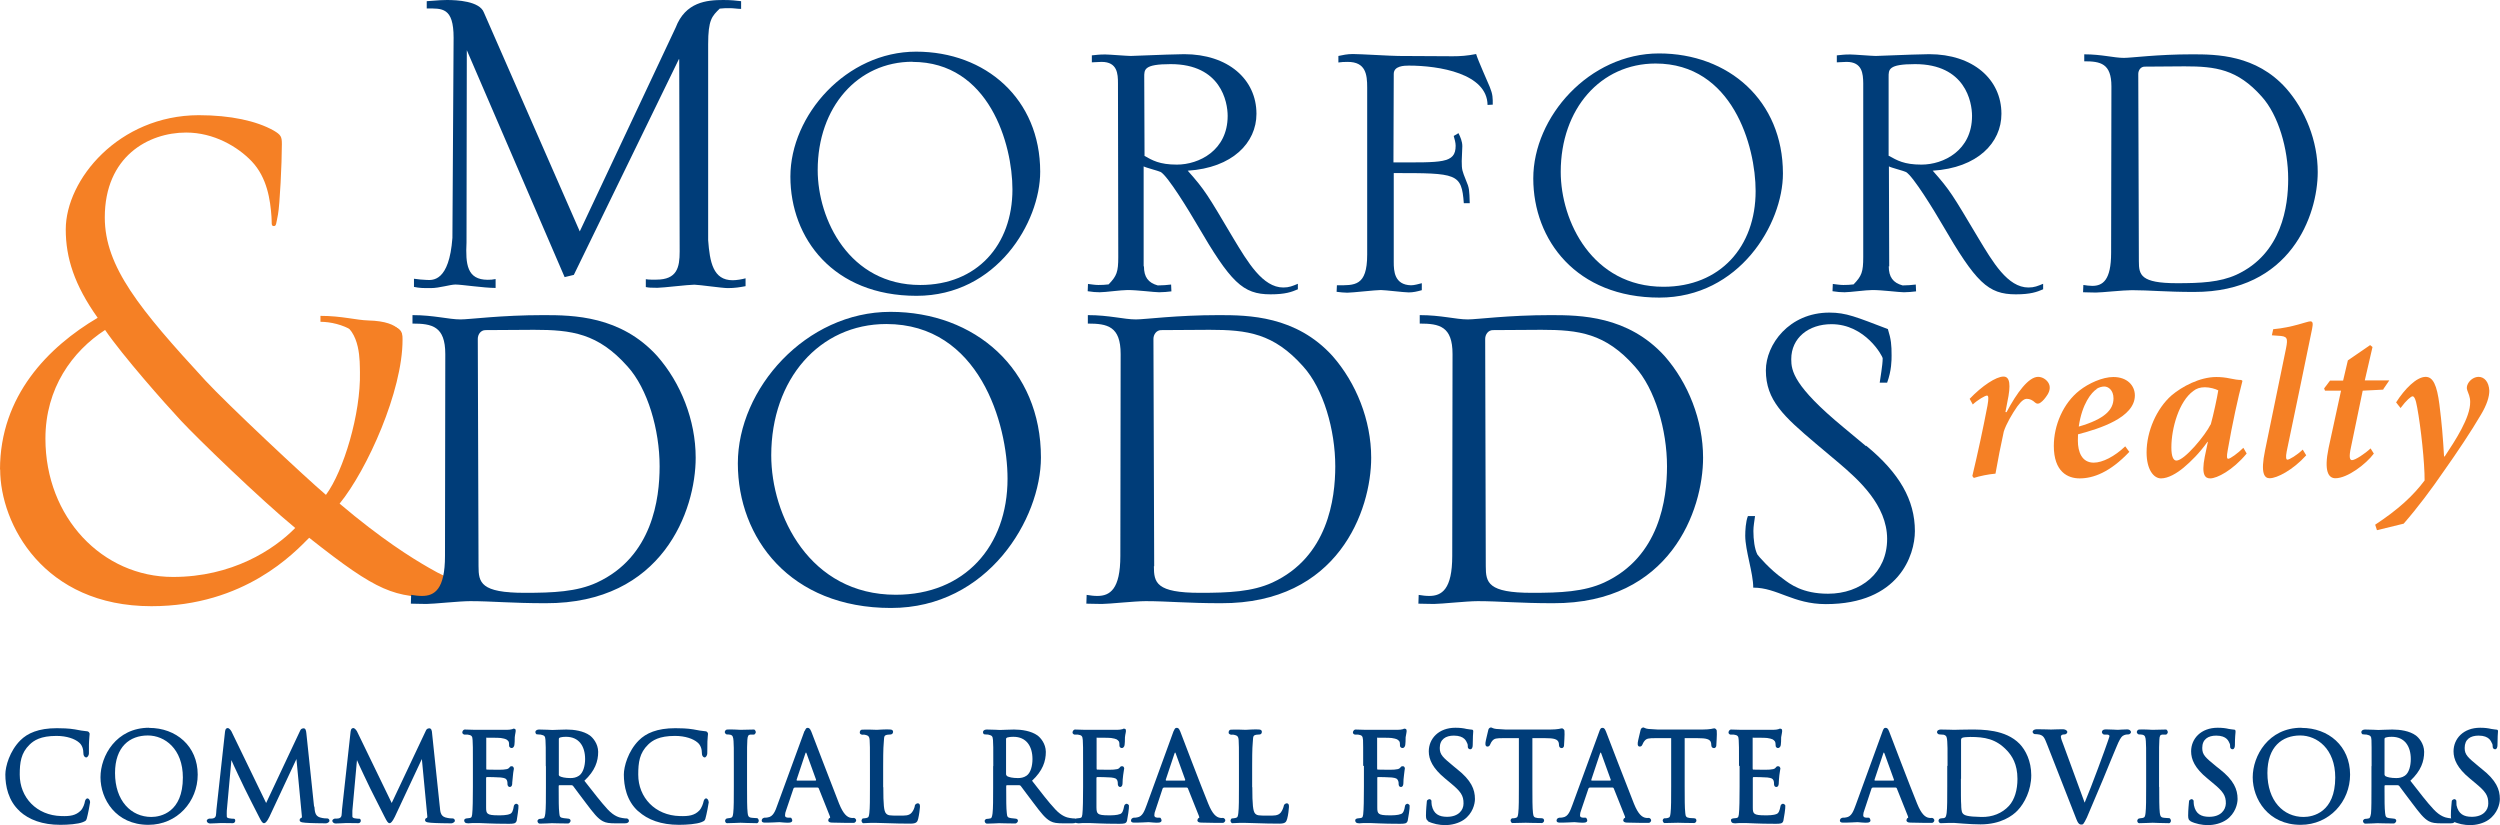 <?xml version="1.0" encoding="UTF-8"?>
<svg id="Layer_2" data-name="Layer 2" xmlns="http://www.w3.org/2000/svg" viewBox="0 0 168.43 55.58">
  <g id="Layer_1-2" data-name="Layer 1">
    <g>
      <path d="M135.18,27.78c.71-1.35,1.5-2.39,2.13-2.39,.26,0,.53,.15,.68,.38,.16,.24,.13,.53-.04,.81-.16,.25-.31,.43-.47,.54-.13,.1-.25,.1-.36,.01-.19-.18-.38-.26-.56-.26-.16,0-.34,.09-.65,.51-.35,.5-.75,1.19-.91,1.69-.19,.86-.41,1.97-.56,2.84-.47,.04-1.06,.16-1.46,.29l-.1-.13c.37-1.55,.72-3.17,1.02-4.74,.09-.49,.07-.68-.03-.68-.13,0-.63,.29-.96,.6l-.21-.38c.83-.87,1.78-1.5,2.28-1.5,.43,0,.51,.54,.26,1.71l-.13,.68h.06Z" fill="#f58025"/>
      <path d="M143.45,30.45c-1.31,1.38-2.43,1.78-3.34,1.78-.8,0-1.74-.44-1.74-2.19,0-1.37,.62-2.87,1.74-3.74,.6-.47,1.53-.9,2.27-.9,.94,0,1.45,.58,1.45,1.24,0,1.49-2.37,2.24-3.83,2.62-.01,.18-.01,.31-.01,.43,0,.76,.27,1.48,1.07,1.48,.59,0,1.41-.42,2.12-1.1l.28,.38Zm-2.19-4.24c-.35,.22-.99,.99-1.21,2.53,1.77-.51,2.34-1.15,2.34-1.9,0-.56-.35-.8-.62-.8-.16,0-.37,.06-.52,.16Z" fill="#f58025"/>
      <path d="M151.35,30.57c-.93,1.12-1.99,1.66-2.44,1.66-.33,0-.62-.2-.37-1.46l.21-1h-.03c-.53,.75-1.12,1.33-1.61,1.74-.46,.38-1.03,.72-1.52,.72s-.97-.59-.97-1.75c0-1.43,.68-2.96,1.68-3.84,.71-.6,1.9-1.24,3.02-1.24,.3,0,.61,.03,.93,.1,.29,.06,.53,.1,.75,.1l.08,.06c-.3,1.13-.68,2.87-.99,4.65-.09,.47-.06,.6,.03,.6,.13,0,.65-.37,1.02-.74l.22,.38Zm-2.41-1.96c.19-.68,.44-1.86,.51-2.31-.19-.1-.57-.21-.9-.21s-.58,.09-.78,.25c-.96,.69-1.48,2.49-1.48,3.81,0,.62,.14,.88,.34,.88,.54,0,1.96-1.72,2.3-2.43Z" fill="#f58025"/>
      <path d="M155.37,30.68c-.9,.99-1.96,1.54-2.46,1.54-.35,0-.63-.32-.31-1.87,.47-2.3,.94-4.58,1.41-6.86,.15-.74,.09-.84-.54-.87l-.41-.03,.09-.41c1.33-.12,2.28-.53,2.5-.53,.18,0,.19,.15,.12,.51-.56,2.74-1.13,5.48-1.71,8.25-.08,.41-.04,.56,.05,.56,.13,0,.65-.31,1.03-.68l.23,.38Z" fill="#f58025"/>
      <path d="M160.58,26.25l-1.4,.07-.79,3.81c-.15,.68-.08,.87,.07,.87,.22,0,.88-.44,1.25-.79l.22,.35c-.53,.71-1.78,1.66-2.59,1.66-.47,0-.78-.48-.46-2.03l.84-3.87h-1.08l-.06-.15,.4-.53h.88l.32-1.36,1.5-1.03,.16,.13-.52,2.25h1.65l-.41,.6Z" fill="#f58025"/>
      <path d="M164.7,30.76c.72-1.09,1.74-2.64,1.72-3.68,0-.35-.12-.57-.19-.77-.06-.15-.04-.31,.04-.46,.15-.28,.44-.46,.72-.46,.37,0,.69,.32,.72,.93,0,.41-.16,.94-.56,1.61-.66,1.13-1.66,2.62-2.49,3.79-.85,1.24-1.77,2.47-2.72,3.56l-1.8,.44-.12-.37c1.55-1.02,2.55-1.94,3.33-2.98,.01-1.16-.25-3.58-.5-4.92-.1-.59-.21-.75-.31-.75s-.41,.25-.81,.79l-.3-.38c.58-.91,1.38-1.72,1.99-1.72,.49,0,.76,.53,.93,1.88,.15,1.18,.24,2.23,.31,3.48h.03Z" fill="#f58025"/>
    </g>
    <g>
      <path d="M24.89,26.12l.07-1.82c0-1.87-2.04-2.62-3.37-2.62v-.4c1.43,0,2.42,.29,3.23,.31,2.36,.06,2.27,1.1,2.27,1.1-.33,0-1.24-.28-1.24,.02l-.82,3.28" fill="#f58025"/>
      <path d="M0,31.64c0-4.98,3.26-8.27,6.58-10.23-1.57-2.21-2.15-4.04-2.15-5.95,0-3.36,3.57-7.68,8.95-7.7,2.17,0,3.9,.39,5.05,1.03,.51,.3,.56,.42,.56,.93,0,1.28-.14,4.08-.26,4.72-.13,.64-.11,.79-.28,.79-.21,0-.12-.22-.16-.64-.08-1.1-.28-2.62-1.34-3.73-.94-.98-2.54-1.93-4.41-1.93-2.55,0-5.48,1.62-5.48,5.72,0,3.32,2.35,6.18,6.78,10.99,1.45,1.57,6.76,6.55,8.12,7.7,1.19-1.61,2.35-5.47,2.29-8.26-.02-.64,.09-2.83-1.4-3.4-.73-.28,1.92,.64,1.28,.64-.26,0,.35,.42,.35,.21s-.55-.35-.21-.35c1.02,0-.09-.78,2.23-.18,.59,.15,.62,.48,.62,.9,0,3.44-2.37,8.73-4.24,11.03,2.81,2.38,4.84,3.65,6.03,4.33,1.36,.81,3.49,1.65,5.02,1.65,.38,0,.51,.02,.51,.12,0,.17-.27,.22-.66,.22h-4.1c-3.15,0-4.17-.32-8.85-4.02-.98,.98-4.33,4.61-10.63,4.61-7.26,0-10.19-5.53-10.19-9.22Zm19.89,3.93c-2.38-1.96-6.59-6.04-7.7-7.23-1.11-1.19-3.92-4.37-5.11-6.11-2.21,1.44-4.02,3.92-4.02,7.32,0,5.32,3.84,9.32,8.6,9.32,3.96,0,6.78-1.82,8.23-3.3Z" fill="#f58025"/>
    </g>
    <g>
      <g>
        <path d="M61.75,19.93c-5.61,0-8.5-3.88-8.5-8.03s3.78-8.42,8.47-8.42,8.36,3.19,8.36,8.09c0,3.4-2.93,8.36-8.33,8.36Zm-.27-15.77c-3.7,0-6.39,3.06-6.39,7.3,0,3.33,2.13,7.74,6.91,7.74,3.82,0,6.21-2.69,6.21-6.44,0-3.03-1.56-8.59-6.74-8.59Z" fill="#003d79"/>
        <path d="M77.07,17.94c0,.73,.29,1.11,.93,1.29,.3,0,.66-.03,.9-.06l.02,.46c-.24,.03-.55,.06-.83,.06-.33,0-1.45-.15-2.12-.15-.45,0-1.49,.15-1.88,.15-.24,0-.51-.02-.81-.07l.02-.49c.24,.03,.49,.07,.7,.07,.24,0,.45-.01,.69-.04,.55-.57,.65-.84,.65-1.84l-.02-11.71c0-.64-.04-1.44-1.1-1.44-.21,0-.48,.03-.66,.03v-.47c.36-.03,.44-.06,.9-.06,.27,0,1.48,.1,1.72,.1l2.41-.09c.39,0,.83-.03,1.19-.03,2.94,0,4.87,1.68,4.87,4.02,0,1.94-1.61,3.64-4.63,3.83,1.18,1.33,1.32,1.6,3.07,4.55,.97,1.61,1.98,3.32,3.37,3.32,.39,0,.62-.1,.98-.25v.37c-.42,.18-.84,.34-1.84,.34-1.88,0-2.68-.8-4.96-4.71-.51-.88-1.96-3.26-2.44-3.53-.18-.09-1-.29-1.15-.38v6.74Zm.03-7.44c.54,.3,1.01,.59,2.19,.59,1.48,0,3.42-.95,3.42-3.28,0-.94-.45-3.49-3.84-3.49-1.82,0-1.78,.37-1.78,.88l.02,5.3Z" fill="#003d79"/>
        <path d="M93.9,17.66c0,.58,.03,1.53,1.16,1.56,.24,0,.52-.09,.73-.14v.47c-.32,.09-.58,.15-.88,.15s-1.61-.16-1.88-.16c-.36,0-1.93,.18-2.26,.18-.18,0-.51-.03-.72-.06l.02-.44c1.18,0,2.04,.09,2.04-2.06V5.89c0-.88-.1-1.72-1.31-1.72-.33,0-.36,.01-.63,.04v-.44c.29-.06,.59-.13,.98-.13,.49,0,2.61,.13,3.06,.13l3.66,.02c.52,0,.97-.03,1.58-.15,.12,.42,.8,1.92,.92,2.22,.21,.52,.2,.74,.2,1.19l-.35,.02c-.03-2.12-3.27-2.65-5.3-2.65-.33,0-1.02,.02-1.02,.56l-.02,5.96c3.25,0,4.19,.09,4.19-1.12,0-.21-.07-.45-.13-.66l.32-.19c.12,.24,.26,.55,.26,.88,0,.15-.04,.88-.04,1,0,.61,.04,.67,.28,1.28,.24,.55,.23,.68,.26,1.56h-.4c-.15-2.02-.45-2.03-4.72-2.03v6Z" fill="#003d79"/>
        <path d="M140.37,19.2c.21,.03,.38,.06,.59,.06,.7,0,1.27-.37,1.27-2.22l.02-11.22c0-1.55-.74-1.69-1.83-1.69v-.47c1.18,0,2,.24,2.67,.24,.51,0,2.24-.24,4.61-.24,1.63,0,4.29,.03,6.31,2.28,1.31,1.48,2.14,3.56,2.14,5.65,0,2.9-1.82,8.1-8.34,8.08-1.88,0-3-.12-4.18-.12-.6,0-2.04,.16-2.43,.16-.33,0-.65-.02-.86-.02l.02-.49Zm3.73-1.59c0,.91,.12,1.47,2.57,1.47,1.58,0,2.88-.06,4-.57,3.09-1.42,3.49-4.66,3.49-6.45,0-2.03-.66-4.31-1.78-5.55-1.64-1.85-3.11-2.04-5.2-2.04l-2.69,.02c-.27,0-.43,.25-.43,.49l.04,12.63Z" fill="#003d79"/>
        <path d="M27.89,18.78c.26,.04,.6,.07,.86,.08,.41,.02,1.51,.11,1.73-2.83l.08-13.49c0-2.06-.78-1.97-1.81-1.97V.08c.91-.07,1.07-.08,1.36-.08,.66,0,2.2,.07,2.49,.84l6.46,14.75L45.52,1.86c.66-1.73,2.1-1.86,3.21-1.86,.52,0,.87,.04,1.2,.08V.6c-.22,0-.52-.05-.74-.05-.26,0-.44,0-.7,.03-.52,.51-.78,.74-.78,2.4v13.2c.11,1.47,.33,2.7,1.65,2.7,.26,0,.62-.06,.87-.13v.53c-.37,.07-.72,.13-1.2,.13-.37,0-1.96-.23-2.25-.23-.4,0-2.13,.21-2.49,.21-.44,0-.59-.01-.78-.05v-.53c.22,.04,.49,.03,.71,.03,1.4,0,1.57-.83,1.57-1.89,0-.11-.03-12.95-.03-12.95l-.02-.02-7.08,14.54-.62,.15L31.45,3.38h0l-.02,12.95c-.07,1.47,.03,2.52,1.43,2.52,.18,0,.35-.01,.53-.05v.6c-.79,0-2.3-.23-2.7-.23-.37,0-1.08,.24-1.67,.24-.55,0-.73,0-1.13-.08v-.57Z" fill="#003d79"/>
      </g>
      <path d="M111.8,20.05c-5.6,0-8.5-3.88-8.5-8.03s3.78-8.42,8.47-8.42,8.35,3.18,8.35,8.09c0,3.39-2.93,8.36-8.33,8.36Zm-.26-15.77c-3.7,0-6.39,3.05-6.39,7.3,0,3.33,2.13,7.74,6.92,7.74,3.82,0,6.21-2.69,6.21-6.45,0-3.03-1.56-8.59-6.74-8.59Z" fill="#003d79"/>
      <path d="M127.25,17.94c0,.73,.29,1.11,.93,1.29,.3,0,.65-.03,.89-.06l.02,.46c-.24,.03-.55,.06-.82,.06-.34,0-1.45-.15-2.12-.15-.45,0-1.49,.15-1.88,.15-.24,0-.51-.02-.81-.07l.02-.49c.24,.03,.5,.07,.71,.07,.24,0,.45-.01,.69-.04,.55-.57,.65-.84,.65-1.84V5.61c-.01-.64-.06-1.44-1.12-1.44-.21,0-.48,.03-.66,.03v-.47c.36-.03,.44-.06,.9-.06,.27,0,1.48,.1,1.72,.1l2.41-.09c.39,0,.83-.03,1.19-.03,2.94,0,4.87,1.68,4.87,4.02,0,1.94-1.6,3.64-4.63,3.83,1.18,1.33,1.32,1.6,3.08,4.55,.97,1.61,1.97,3.32,3.37,3.32,.4,0,.62-.1,.99-.25v.37c-.42,.18-.84,.34-1.84,.34-1.88,0-2.69-.8-4.96-4.71-.51-.88-1.96-3.26-2.44-3.53-.18-.09-1-.29-1.15-.38l.02,6.74Zm.01-7.44c.55,.3,1.01,.59,2.19,.59,1.49,0,3.41-.95,3.41-3.28,0-.94-.45-3.49-3.84-3.49-1.82,0-1.78,.37-1.78,.88v5.3Z" fill="#003d79"/>
      <path d="M60.03,40.96c-6.8,0-10.32-4.71-10.32-9.74s4.58-10.21,10.28-10.21,10.14,3.86,10.14,9.81c0,4.12-3.56,10.14-10.1,10.14Zm-.32-19.13c-4.49,0-7.75,3.71-7.75,8.85,0,4.04,2.58,9.39,8.39,9.39,4.63,0,7.53-3.26,7.53-7.82,0-3.67-1.89-10.42-8.17-10.42Z" fill="#003d79"/>
      <path d="M73.22,40.08c.26,.04,.46,.07,.71,.07,.85,0,1.55-.45,1.55-2.69l.02-13.61c0-1.87-.89-2.05-2.21-2.05v-.57c1.44,0,2.43,.29,3.24,.29,.62,0,2.73-.29,5.59-.29,1.98,0,5.2,.04,7.66,2.76,1.58,1.8,2.6,4.31,2.6,6.85,0,3.53-2.21,9.83-10.12,9.8-2.28,0-3.63-.14-5.07-.14-.74,0-2.47,.19-2.95,.19-.4,0-.79-.02-1.05-.02l.02-.6Zm4.52-1.93c0,1.1,.14,1.79,3.12,1.79,1.91,0,3.5-.07,4.86-.69,3.75-1.73,4.24-5.66,4.24-7.83,0-2.46-.8-5.23-2.16-6.73-1.99-2.24-3.77-2.47-6.31-2.47l-3.26,.02c-.32,0-.52,.3-.52,.59l.05,15.32Z" fill="#003d79"/>
      <path d="M95.58,40.08c.26,.04,.46,.07,.71,.07,.85,0,1.55-.45,1.55-2.69l.02-13.61c0-1.87-.89-2.05-2.21-2.05v-.57c1.44,0,2.43,.29,3.24,.29,.62,0,2.72-.29,5.59-.29,1.98,0,5.2,.04,7.67,2.76,1.58,1.8,2.59,4.31,2.59,6.85,0,3.53-2.21,9.83-10.11,9.8-2.28,0-3.63-.14-5.07-.14-.74,0-2.47,.19-2.95,.19-.4,0-.79-.02-1.05-.02l.02-.6Zm4.52-1.93c0,1.1,.14,1.79,3.12,1.79,1.91,0,3.49-.07,4.85-.69,3.75-1.73,4.24-5.66,4.24-7.83,0-2.46-.81-5.23-2.17-6.73-1.98-2.24-3.77-2.47-6.3-2.47l-3.26,.02c-.32,0-.52,.3-.52,.59l.04,15.32Z" fill="#003d79"/>
      <path d="M125.73,30.03c2.24,1.84,3.28,3.66,3.28,5.75,0,1.62-1.07,4.92-6,4.92-2.21,0-3.27-1.11-4.89-1.11,0-.99-.54-2.5-.54-3.5,0-.33,.03-.95,.18-1.32h.48c-.04,.33-.11,.67-.11,1,0,.59,.08,1.22,.27,1.59,.04,.07,.87,1.04,1.71,1.62,.48,.37,1.33,1.02,3.05,1.02,2.21,0,3.98-1.41,3.98-3.69s-1.94-4-3.23-5.1l-1.57-1.32c-2.17-1.84-3.37-2.92-3.37-4.94,0-1.73,1.56-3.89,4.28-3.89,1.14,0,1.81,.3,3.94,1.11,.22,.7,.25,1.07,.25,1.77,0,.33,0,1.02-.3,1.84h-.5c.03-.26,.2-1.17,.2-1.64,0-.14-1.17-2.3-3.45-2.3-1.54,0-2.71,.92-2.71,2.36,0,.77,.15,1.81,3.53,4.6l1.5,1.25Z" fill="#003d79"/>
      <path d="M27.72,40.08c.26,.04,.46,.07,.71,.07,.85,0,1.55-.45,1.55-2.69l.02-13.61c0-1.87-.89-2.05-2.21-2.05v-.57c1.44,0,2.43,.29,3.24,.29,.62,0,2.72-.29,5.59-.29,1.98,0,5.2,.04,7.66,2.76,1.58,1.8,2.59,4.31,2.59,6.85,0,3.53-2.21,9.83-10.12,9.8-2.28,0-3.63-.14-5.07-.14-.73,0-2.47,.19-2.95,.19-.4,0-.79-.02-1.05-.02l.02-.6Zm4.52-1.93c0,1.1,.14,1.79,3.12,1.79,1.91,0,3.5-.07,4.85-.69,3.75-1.73,4.23-5.66,4.23-7.83,0-2.46-.8-5.23-2.16-6.73-1.99-2.24-3.77-2.47-6.31-2.47l-3.26,.02c-.33,0-.52,.3-.52,.59l.05,15.32Z" fill="#003d79"/>
    </g>
    <g>
      <path d="M1.33,54.65c-.78-.7-.97-1.71-.97-2.47,0-.54,.29-1.58,1.01-2.3,.48-.48,1.22-.82,2.46-.82,.32,0,.81,.01,1.21,.08,.31,.06,.58,.11,.84,.13,.09,0,.16,.12,.16,.17,0,.07-.03,.22-.04,.51-.02,.27,0,.7-.01,.82,0,.12-.1,.27-.19,.26-.13-.02-.18-.15-.18-.26,0-.31-.09-.58-.3-.75-.28-.24-.81-.44-1.52-.44-1.07,0-1.52,.31-1.8,.58-.59,.57-.67,1.21-.67,2.03,0,1.54,1.14,2.75,2.8,2.79,.6,.02,.98-.04,1.31-.37,.17-.18,.26-.47,.28-.61,.02-.09,.07-.21,.18-.21,.04,0,.16,.06,.17,.26,0,.06-.15,.85-.23,1.12-.05,.15-.11,.15-.26,.22-.32,.13-.99,.18-1.51,.18-1.21,0-2.11-.34-2.74-.91Z" fill="#003d79"/>
      <path d="M10.05,49.04c1.81,0,3.27,1.22,3.27,3.15,0,1.81-1.38,3.38-3.32,3.38-2.21,0-3.23-1.75-3.23-3.2s1.06-3.34,3.28-3.34Zm.14,6c.64,0,2.13-.31,2.13-2.66,0-1.93-1.22-2.83-2.36-2.83-1.22,0-2.21,.76-2.21,2.53,0,1.87,1.08,2.96,2.45,2.96Z" fill="#003d79"/>
      <path d="M21.18,54.33c.03,.29,.02,.63,.37,.74,.23,.07,.43,.07,.51,.07,.04,0,.16,.05,.13,.19-.01,.05-.13,.14-.23,.14-.18,0-1.09-.01-1.39-.04-.19-.02-.25-.03-.29-.05-.12-.05-.12-.2-.03-.25,.04-.02,.1-.03,.09-.12l-.37-3.89v.02l-1.82,3.89c-.17,.35-.28,.43-.36,.43-.12,0-.19-.14-.34-.43-.21-.39-.93-1.84-.97-1.92-.07-.14-.81-1.69-.89-1.9h0l-.31,3.41c-.01,.13,0,.25,0,.38,0,.06,.02,.1,.15,.13,.14,.03,.27,.03,.32,.03,.03,0,.1,.01,.1,.14,0,.06-.06,.16-.16,.16-.3,0-.75-.01-.81-.01-.07,0-.51,.03-.73,.03-.08,0-.21-.05-.22-.18,0-.1,.14-.15,.18-.15,.07,0,.11,.01,.23-.01,.26-.05,.21-.28,.24-.58l.58-5.26c.02-.09,.02-.24,.19-.25,.05,0,.16,.08,.24,.22l2.34,4.83,2.29-4.87c.03-.07,.08-.15,.21-.16,.17-.02,.19,.17,.21,.33l.52,4.95Z" fill="#003d79"/>
      <path d="M31.86,51.6c0-1.25,0-1.48-.02-1.74-.01-.27-.07-.33-.34-.37-.04,0-.06,0-.14,0-.03,0-.07,.02-.15-.03-.14-.09-.02-.31,.1-.31,.36,.02,.95,.02,.99,.02,.05,0,1.66,0,1.84,0,.15,0,.28-.02,.35-.04,.04,0,.07-.04,.11-.04,.02,0,.12,0,.14,.08,.02,.12-.04,.27-.06,.5,0,.08,0,.52-.05,.61-.07,.13-.14,.12-.21,.11-.05-.02-.12-.07-.12-.14,0-.06,0-.25-.04-.3-.11-.13-.15-.17-.52-.23-.14-.02-.89-.02-.98-.02-.03,0,0-.04,0,.02v2.05c0,.06,0,.08,.05,.08,.1,0,.92,.02,1.1,0,.19-.02,.31-.03,.38-.11,.06-.06,.09-.11,.12-.11,.02,0,.17-.06,.21,.14,.01,.04-.04,.19-.06,.45-.02,.16-.05,.45-.05,.51,.01,.25-.1,.29-.16,.29-.14,0-.16-.15-.16-.19,0-.08,0-.16-.04-.26-.06-.11-.1-.15-.41-.19-.22-.02-.79-.03-.93-.03-.04,0-.06,.02-.06,.06v1.98c0,.43,.04,.54,.83,.54,.21,0,.56,0,.77-.09,.15-.05,.22-.22,.27-.55,.02-.09,.12-.14,.16-.14,.05,0,.15,.06,.15,.12,.02,.14-.09,.85-.12,1.02-.06,.21-.23,.21-.54,.21-1.22,0-1.76-.05-1.99-.05-.02,0-.27,0-.44,0-.16,0-.17,.02-.29,.02-.09,0-.2-.02-.23-.07-.03-.03-.09-.15,0-.22,.05-.05,.19-.05,.26-.06,.13-.02,.2,0,.23-.25,.04-.34,.05-1.08,.05-1.85v-1.42Z" fill="#003d79"/>
      <path d="M36.77,51.6c0-1.26,0-1.48-.02-1.74-.02-.27-.06-.31-.33-.37-.06-.01-.19,0-.27-.02-.03-.01-.09-.09-.08-.17,.03-.13,.17-.15,.26-.15,.36,0,.84,.03,.88,.03,.09,0,.7-.03,.95-.03,.51,0,1.15,.09,1.58,.4,.2,.15,.55,.54,.56,1.1,0,.64-.21,1.28-.93,1.95,.66,.84,1.11,1.43,1.57,1.93,.43,.46,.78,.55,.98,.58,.15,.03,.26,.03,.31,.03,.04,0,.16,.06,.14,.19-.01,.05-.07,.15-.3,.14h-.57c-.45,0-.67-.03-.88-.14-.35-.18-.65-.57-1.11-1.18-.34-.44-.74-.99-.9-1.2-.03-.03-.06-.05-.1-.05h-.82s-.05,0-.05,.05v.19c0,.77,0,1.3,.04,1.64,.02,.24,.05,.31,.3,.34,.11,.02,.28,.02,.35,.04,.11,.03,.11,.12,.11,.15,0,.04-.07,.17-.18,.17-.44,0-1.04-.02-1.08-.02,0,0-.58,.03-.82,.03-.09,0-.16-.11-.15-.19,.01-.06,.09-.13,.14-.13,.07,0,.2-.02,.27-.04,.05-.02,.09-.1,.12-.33,.04-.34,.04-.97,.04-1.75v-1.42Zm.87,.59s.02,.07,.06,.1c.12,.07,.38,.13,.73,.13,.19,0,.39-.03,.58-.16,.28-.19,.41-.67,.41-1.12,0-.87-.42-1.5-1.28-1.5-.24,0-.34,.03-.42,.05-.04,.02-.07,.05-.07,.1v2.4Z" fill="#003d79"/>
      <path d="M50.33,53.02c0,.77,0,1.41,.04,1.75,.02,.24,.09,.28,.19,.31,.11,.03,.37,.03,.44,.04,.1,.01,.12,.16,.12,.18,0,.04-.04,.16-.13,.16-.44,0-1.06-.03-1.1-.03s-.67,.03-.91,.03c-.09,0-.13-.11-.13-.16,0-.02,.02-.08,.05-.12,.03-.05,.22-.06,.29-.07,.16-.03,.18-.1,.21-.34,.04-.34,.04-.97,.04-1.75v-1.42c0-1.26,0-1.41-.02-1.67-.02-.27-.05-.39-.22-.43-.09-.02-.19-.02-.24-.02-.07,0-.13-.12-.13-.15,0-.05,.03-.17,.17-.18,.26-.02,.85,.02,.89,.02s.66-.02,.9-.02c.09,0,.13,.14,.13,.18,0,.03-.05,.16-.13,.16-.06,0-.14,0-.24,0-.13,.02-.18,.08-.2,.36-.02,.26-.02,.48-.02,1.74v1.42Z" fill="#003d79"/>
      <path d="M54.21,49.26c.1-.26,.18-.22,.22-.22s.13,0,.23,.25c.12,.31,1.39,3.63,1.87,4.85,.29,.72,.55,.92,.8,.96,.13,.03,.18-.02,.25,.02,.09,.05,.1,.12,.1,.16,0,.05-.07,.16-.16,.16-.12,0-.93,0-1.48-.02-.2,0-.24-.1-.24-.15,0-.03,.03-.12,.06-.14,.04-.03,.1,0,.05-.14l-.75-1.88s-.03-.05-.07-.05h-1.55s-.07,.02-.08,.06l-.48,1.42c-.08,.24-.08,.22-.09,.38-.01,.16,.14,.17,.28,.17h.08c.06,0,.06,.02,.08,.05,.05,.08,.11,.24-.12,.28-.19,.03-.61-.03-.7-.03s-.64,.04-1.02,.03c-.26-.01-.17-.25-.09-.29,.03-.01,.06-.04,.1-.04,.06,0,.17,0,.23-.02,.37-.05,.51-.45,.65-.85l1.83-5Zm.74,3.33s.04-.02,.03-.06l-.64-1.77q-.04-.12-.08,0l-.59,1.77s0,.06,.02,.06h1.26Z" fill="#003d79"/>
      <path d="M59.51,53.03c0,1.18,.04,1.63,.19,1.78,.13,.13,.22,.14,.85,.14,.43,0,.69,.02,.88-.21,.11-.13,.19-.33,.21-.48,0-.06,.17-.2,.28-.11,.06,.05,.06,.12,.06,.21s-.06,.57-.12,.8c-.05,.18-.08,.33-.51,.33-1.16,0-1.82-.05-2.28-.05-.03,0-.28,0-.44,0-.16,0-.34,.02-.46,.02-.09,0-.13-.13-.13-.18,0-.02,.05-.14,.09-.14,.07,0,.17-.02,.24-.03,.16-.03,.17-.11,.2-.34,.04-.34,.04-.97,.04-1.75v-1.42c0-1.26,0-1.48-.02-1.74-.02-.27-.11-.31-.33-.36-.07-.01-.1,0-.17,0-.03,0-.1-.02-.15-.08-.03-.04-.03-.24,.13-.26,.36-.02,.96,.01,1,.01s.69-.05,.93-.02c.23,.02,.17,.23,.13,.27-.02,.02-.04,.04-.07,.05-.08,.03-.18,.01-.27,.03-.23,.04-.22,.12-.24,.4-.02,.26-.05,.45-.05,1.71v1.43Z" fill="#003d79"/>
      <path d="M96.22,55.31c-.11-.05-.15-.15-.15-.36,0-.4,.05-.84,.06-.97,0-.09,.14-.14,.18-.14,.05,0,.13,.06,.13,.12,0,.08,0,.17,.02,.29,.12,.59,.49,.78,1.03,.78,.77,0,1.11-.45,1.11-.89,.01-.55-.19-.82-.88-1.39l-.36-.3c-.85-.7-1.1-1.29-1.1-1.83,0-.86,.67-1.59,1.79-1.59,.31,0,.55,.03,.75,.08,.15,.03,.32,.04,.38,.05,.11,.02,.07,.15,.07,.19s-.03,.31-.03,.85c0,.13-.04,.28-.17,.28-.1,0-.15-.08-.16-.14,0-.1,0-.2-.05-.28-.05-.09-.15-.5-.89-.5-.55,0-.95,.25-.95,.83,0,.46,.2,.63,.95,1.25l.22,.18c.95,.75,1.2,1.36,1.2,2.01,0,.33-.15,.98-.75,1.4-.35,.24-.83,.36-1.26,.36-.38,0-.83-.09-1.16-.26Z" fill="#003d79"/>
      <path d="M103.24,53.02c0,.77,0,1.41,.04,1.75,.03,.24,.06,.31,.3,.34,.11,.02,.27,0,.36,.03,.04,.01,.09,.06,.09,.16,0,.04-.07,.15-.15,.15-.44,0-1.05-.02-1.09-.02s-.65,.02-.89,.02c-.09,0-.13-.13-.13-.18,0-.02,.03-.14,.13-.14,.07,0,.12,0,.19-.02,.16-.03,.17-.11,.2-.34,.04-.34,.04-.97,.04-1.75v-3.29h-1.03c-.5,0-.62,.02-.76,.18-.11,.12-.13,.26-.2,.34-.05,.05-.17,.08-.23,0-.05-.06-.03-.17-.03-.22,0-.08,.18-.79,.19-.85,.02-.1,.08-.15,.17-.17,.06-.01,.14,.08,.36,.1,.23,.02,.54,.04,.64,.04h3.01c.26,0,.44-.02,.57-.04,.12-.03,.2-.04,.22-.04,.04,0,.14,.07,.16,.15,.03,.24-.03,.94-.03,1.03,0,.07-.09,.17-.16,.15-.04,0-.15-.02-.17-.14l-.02-.2c-.06-.27-.33-.33-.94-.33h-.84v3.28Z" fill="#003d79"/>
      <path d="M131.21,51.6c0-1.26,0-1.38-.02-1.64-.02-.27-.03-.4-.24-.46-.06-.01-.2-.02-.27-.02-.14,0-.18-.12-.18-.15,0-.14,.16-.18,.24-.18,.37,0,.87,.02,.91,.02,.1,0,.6-.02,1.09-.02,.79,0,2.37-.02,3.33,.97,.4,.42,.78,1.15,.78,2.11,0,1.01-.46,1.89-.92,2.37-.34,.36-1.13,.94-2.5,.94-.7,0-1.71-.1-1.79-.1-.04,0-.64,0-.88,.02-.12,0-.16-.12-.16-.17,0-.02,.03-.12,.1-.14,.09-.03,.16-.02,.24-.03,.16-.03,.17-.12,.21-.35,.04-.34,.04-.97,.04-1.75v-1.42Zm.9,.87c0,.85,0,1.59,.02,1.75,0,.2,.02,.47,.09,.56,.1,.15,.3,.24,1.26,.26,.75,.02,1.41-.25,1.87-.75,.38-.42,.57-1.07,.57-1.81,0-1.02-.38-1.56-.69-1.9-.75-.81-1.53-.93-2.49-.93-.16,0-.46,.02-.52,.05-.07,.03-.1,.07-.1,.16,0,.28,0,.99,0,1.61v1Z" fill="#003d79"/>
      <path d="M140.45,54.07c.46-1.08,1.39-3.62,1.58-4.19,.07-.22,.09-.26,.09-.29,0-.03-.03-.09-.14-.1-.12,0-.11,0-.2,0-.12,0-.17-.12-.17-.16,0-.05,.01-.19,.28-.19,.32,0,.7,.03,.79,.03,.05,0,.4-.03,.63-.03,.2,0,.26,.14,.26,.18s-.05,.16-.2,.16c-.06,0-.21,0-.36,.1-.1,.07-.23,.26-.45,.81-.09,.22-.48,1.14-.88,2.13-.5,1.18-.91,2.15-1.08,2.55-.23,.48-.27,.48-.35,.48-.09,0-.21,.03-.36-.36l-1.97-5.03c-.18-.45-.23-.59-.51-.67-.12-.03-.26-.03-.3-.03-.12,0-.17-.12-.17-.15,0-.05,.04-.18,.32-.18,.39,0,.84,.02,.93,.02,.08,0,.45-.02,.76-.02,.27,0,.33,.14,.33,.18s-.03,.16-.2,.17c-.07,0-.14,.01-.16,.03-.08,.05-.08,.09-.07,.16,.01,.1,.07,.26,.19,.57l1.4,3.82Z" fill="#003d79"/>
      <path d="M29.63,54.33c.03,.29,.02,.63,.37,.74,.24,.07,.43,.07,.51,.07,.04,0,.16,.05,.13,.19-.01,.05-.14,.14-.23,.14-.18,0-1.1-.01-1.39-.04-.18-.02-.25-.03-.29-.05-.12-.05-.12-.2-.03-.25,.04-.02,.1-.03,.09-.12l-.37-3.89v.02l-1.82,3.89c-.17,.35-.28,.43-.35,.43-.12,0-.19-.14-.34-.43-.21-.39-.92-1.84-.97-1.92-.07-.14-.81-1.69-.89-1.9h0l-.31,3.41c0,.13,0,.25,0,.38,0,.06,.03,.1,.15,.13,.14,.03,.27,.03,.32,.03,.03,0,.09,.01,.1,.14,0,.06-.06,.16-.16,.16-.3,0-.75-.01-.81-.01-.07,0-.51,.03-.73,.03-.08,0-.21-.05-.22-.18,0-.1,.14-.15,.18-.15,.06,0,.11,.01,.23-.01,.27-.05,.21-.28,.24-.58l.58-5.26c.02-.09,.02-.24,.19-.25,.05,0,.16,.08,.24,.22l2.34,4.83,2.3-4.87c.03-.07,.08-.15,.21-.16,.17-.02,.2,.17,.21,.33l.52,4.95Z" fill="#003d79"/>
      <path d="M42.99,54.65c-.78-.7-.96-1.71-.96-2.47,0-.54,.29-1.58,1.01-2.3,.48-.48,1.22-.82,2.46-.82,.32,0,.81,.01,1.21,.08,.31,.06,.58,.11,.84,.13,.09,0,.15,.12,.15,.17,0,.07-.03,.22-.04,.51-.01,.27,0,.7-.01,.82,0,.12-.1,.27-.18,.26-.13-.02-.18-.15-.18-.26,0-.31-.09-.58-.3-.75-.28-.24-.81-.44-1.52-.44-1.07,0-1.52,.31-1.8,.58-.59,.57-.67,1.21-.67,2.03,0,1.54,1.14,2.75,2.8,2.79,.6,.02,.99-.04,1.31-.37,.17-.18,.26-.47,.29-.61,.02-.09,.07-.21,.18-.21,.04,0,.15,.06,.17,.26,0,.06-.15,.85-.23,1.12-.05,.15-.11,.15-.26,.22-.32,.13-.99,.18-1.51,.18-1.21,0-2.11-.34-2.74-.91Z" fill="#003d79"/>
      <path d="M66.92,51.6c0-1.26,0-1.48-.02-1.74-.02-.27-.07-.31-.33-.37-.06-.01-.19,0-.27-.02-.03-.01-.09-.09-.07-.17,.03-.13,.17-.15,.26-.15,.36,0,.84,.03,.88,.03,.09,0,.7-.03,.95-.03,.5,0,1.15,.09,1.58,.4,.2,.15,.55,.54,.56,1.1,0,.64-.21,1.28-.93,1.95,.66,.84,1.1,1.43,1.57,1.93,.43,.46,.78,.55,.98,.58,.15,.03,.27,.03,.32,.03,.04,0,.16,.06,.14,.19,0,.05-.07,.15-.31,.14h-.57c-.45,0-.67-.03-.88-.14-.35-.18-.65-.57-1.11-1.18-.34-.44-.74-.99-.9-1.2-.03-.03-.06-.05-.1-.05h-.82s-.06,0-.06,.05v.19c0,.77,0,1.3,.04,1.64,.02,.24,.05,.31,.29,.34,.11,.02,.27,.02,.35,.04,.11,.03,.11,.12,.11,.15,0,.04-.07,.17-.19,.17-.44,0-1.04-.02-1.08-.02,0,0-.58,.03-.82,.03-.09,0-.16-.11-.15-.19,0-.06,.08-.13,.14-.13,.07,0,.2-.02,.27-.04,.05-.02,.09-.1,.12-.33,.04-.34,.04-.97,.04-1.75v-1.42Zm.87,.59s.02,.07,.06,.1c.12,.07,.37,.13,.73,.13,.19,0,.39-.03,.58-.16,.28-.19,.4-.67,.4-1.12,0-.87-.42-1.5-1.28-1.5-.24,0-.35,.03-.43,.05-.04,.02-.07,.05-.07,.1v2.4Z" fill="#003d79"/>
      <path d="M72.97,51.6c0-1.25,0-1.48-.02-1.74-.02-.27-.07-.33-.34-.37-.04,0-.07,0-.14,0-.03,0-.08,.02-.15-.03-.14-.09-.01-.31,.1-.31,.36,.02,.95,.02,.99,.02,.06,0,1.66,0,1.84,0,.15,0,.28-.02,.35-.04,.04,0,.07-.04,.11-.04,.02,0,.13,0,.14,.08,.03,.12-.04,.27-.06,.5,0,.08,0,.52-.05,.61-.07,.13-.14,.12-.21,.11-.05-.02-.11-.07-.11-.14,0-.06,0-.25-.04-.3-.11-.13-.14-.17-.52-.23-.14-.02-.89-.02-.98-.02-.03,0,0-.04,0,.02v2.05c0,.06,.01,.08,.05,.08,.11,0,.92,.02,1.1,0,.2-.02,.31-.03,.38-.11,.06-.06,.09-.11,.12-.11,.02,0,.18-.06,.21,.14,0,.04-.04,.19-.07,.45-.02,.16-.05,.45-.04,.51,0,.25-.1,.29-.16,.29-.14,0-.16-.15-.16-.19,0-.08,0-.16-.04-.26-.06-.11-.1-.15-.41-.19-.22-.02-.79-.03-.93-.03-.04,0-.06,.02-.06,.06v1.98c.01,.43,.04,.54,.82,.54,.21,0,.56,0,.78-.09,.14-.05,.21-.22,.27-.55,.02-.09,.12-.14,.16-.14,.05,0,.15,.06,.16,.12,.02,.14-.09,.85-.13,1.02-.05,.21-.22,.21-.54,.21-1.22,0-1.75-.05-1.99-.05-.02,0-.27,0-.44,0-.16,0-.17,.02-.29,.02-.09,0-.19-.02-.23-.07-.03-.03-.09-.15-.01-.22,.05-.05,.19-.05,.26-.06,.13-.02,.2,0,.23-.25,.04-.34,.05-1.08,.05-1.85v-1.42Z" fill="#003d79"/>
      <path d="M79.07,49.26c.1-.26,.18-.22,.23-.22,.05,0,.12,0,.22,.25,.12,.31,1.38,3.63,1.88,4.85,.29,.72,.55,.92,.8,.96,.13,.03,.18-.02,.25,.02,.09,.05,.1,.12,.1,.16,0,.05-.08,.16-.16,.16-.12,0-.92,0-1.48-.02-.2,0-.24-.1-.24-.15,0-.03,.03-.12,.06-.14,.04-.03,.1,0,.05-.14l-.75-1.88s-.03-.05-.07-.05h-1.55s-.06,.02-.08,.06l-.47,1.42c-.08,.24-.08,.22-.09,.38,0,.16,.15,.17,.28,.17h.08c.06,0,.06,.02,.08,.05,.05,.08,.11,.24-.12,.28-.19,.03-.61-.03-.7-.03s-.64,.04-1.02,.03c-.26-.01-.17-.25-.09-.29,.03-.01,.06-.04,.1-.04,.05,0,.17,0,.23-.02,.37-.05,.5-.45,.65-.85l1.82-5Zm.75,3.33s.04-.02,.03-.06l-.64-1.77q-.04-.12-.08,0l-.59,1.77s0,.06,.02,.06h1.26Z" fill="#003d79"/>
      <path d="M84.37,53.03c0,1.18,.05,1.63,.19,1.78,.13,.13,.22,.14,.85,.14,.42,0,.69,.02,.88-.21,.1-.13,.18-.33,.21-.48,0-.06,.17-.2,.28-.11,.06,.05,.06,.12,.06,.21s-.05,.57-.12,.8c-.06,.18-.08,.33-.51,.33-1.16,0-1.82-.05-2.28-.05-.03,0-.28,0-.44,0-.16,0-.34,.02-.46,.02-.09,0-.13-.13-.13-.18,0-.02,.05-.14,.09-.14,.07,0,.17-.02,.24-.03,.16-.03,.17-.11,.2-.34,.04-.34,.04-.97,.04-1.75v-1.42c0-1.26,0-1.48-.02-1.74-.02-.27-.11-.31-.33-.36-.07-.01-.1,0-.17,0-.03,0-.1-.02-.16-.08-.03-.04-.03-.24,.13-.26,.36-.02,.96,.01,1,.01s.69-.05,.93-.02c.22,.02,.17,.23,.13,.27-.02,.02-.03,.04-.06,.05-.08,.03-.18,.01-.27,.03-.23,.04-.22,.12-.24,.4-.02,.26-.05,.45-.05,1.71v1.43Z" fill="#003d79"/>
      <path d="M91.84,51.6c0-1.25,0-1.48-.01-1.74-.02-.27-.07-.33-.34-.37-.04,0-.06,0-.13,0-.03,0-.07,.02-.15-.03-.14-.09-.01-.31,.11-.31,.36,.02,.95,.02,.99,.02,.06,0,1.66,0,1.84,0,.15,0,.28-.02,.35-.04,.04,0,.07-.04,.11-.04,.02,0,.12,0,.15,.08,.03,.12-.03,.27-.06,.5,0,.08,0,.52-.05,.61-.07,.13-.14,.12-.21,.11-.05-.02-.12-.07-.12-.14,0-.06,0-.25-.04-.3-.11-.13-.15-.17-.52-.23-.14-.02-.89-.02-.98-.02-.03,0,0-.04,0,.02v2.05c0,.06,.01,.08,.05,.08,.11,0,.92,.02,1.11,0,.19-.02,.3-.03,.38-.11,.05-.06,.09-.11,.12-.11,.02,0,.18-.06,.21,.14,0,.04-.04,.19-.06,.45-.02,.16-.05,.45-.04,.51,0,.25-.1,.29-.16,.29-.15,0-.16-.15-.16-.19,0-.08,0-.16-.05-.26-.06-.11-.1-.15-.41-.19-.22-.02-.79-.03-.93-.03-.04,0-.05,.02-.05,.06v1.98c0,.43,.04,.54,.82,.54,.21,0,.56,0,.78-.09,.14-.05,.22-.22,.27-.55,.01-.09,.12-.14,.16-.14,.04,0,.14,.06,.15,.12,.02,.14-.09,.85-.13,1.02-.06,.21-.22,.21-.54,.21-1.21,0-1.75-.05-1.99-.05-.02,0-.27,0-.44,0-.16,0-.18,.02-.29,.02-.09,0-.19-.02-.23-.07-.03-.03-.09-.15,0-.22,.05-.05,.19-.05,.26-.06,.13-.02,.2,0,.23-.25,.04-.34,.05-1.08,.05-1.85v-1.42Z" fill="#003d79"/>
      <path d="M117.16,51.6c0-1.25,0-1.48-.02-1.74-.01-.27-.07-.33-.34-.37-.04,0-.07,0-.14,0-.03,0-.07,.02-.15-.03-.13-.09-.01-.31,.11-.31,.36,.02,.95,.02,.99,.02,.05,0,1.66,0,1.84,0,.16,0,.28-.02,.35-.04,.04,0,.07-.04,.12-.04,.02,0,.12,0,.14,.08,.03,.12-.03,.27-.06,.5,0,.08,0,.52-.05,.61-.08,.13-.14,.12-.21,.11-.05-.02-.11-.07-.11-.14,0-.06-.01-.25-.05-.3-.11-.13-.15-.17-.52-.23-.13-.02-.89-.02-.98-.02-.03,0,0-.04,0,.02v2.05c0,.06,.01,.08,.05,.08,.1,0,.92,.02,1.1,0,.19-.02,.31-.03,.38-.11,.06-.06,.09-.11,.12-.11,.02,0,.17-.06,.22,.14,0,.04-.04,.19-.07,.45-.02,.16-.04,.45-.04,.51,0,.25-.1,.29-.16,.29-.15,0-.16-.15-.16-.19,0-.08,0-.16-.04-.26-.06-.11-.1-.15-.41-.19-.22-.02-.79-.03-.92-.03-.04,0-.06,.02-.06,.06v1.98c0,.43,.04,.54,.83,.54,.21,0,.56,0,.77-.09,.14-.05,.21-.22,.27-.55,.01-.09,.12-.14,.16-.14,.05,0,.15,.06,.16,.12,.02,.14-.09,.85-.13,1.02-.05,.21-.22,.21-.54,.21-1.22,0-1.75-.05-1.99-.05-.01,0-.27,0-.43,0-.17,0-.17,.02-.29,.02-.09,0-.2-.02-.23-.07-.03-.03-.09-.15-.02-.22,.06-.05,.19-.05,.27-.06,.12-.02,.2,0,.23-.25,.04-.34,.05-1.08,.05-1.85v-1.42Z" fill="#003d79"/>
      <path d="M107.75,49.26c.1-.26,.18-.22,.23-.22,.04,0,.13,0,.22,.25,.12,.31,1.39,3.63,1.88,4.85,.29,.72,.55,.92,.8,.96,.13,.03,.19-.02,.26,.02,.09,.05,.1,.12,.1,.16,0,.05-.07,.16-.16,.16-.12,0-.93,0-1.48-.02-.19,0-.24-.1-.24-.15,0-.03,.03-.12,.06-.14,.04-.03,.1,0,.05-.14l-.75-1.88s-.03-.05-.07-.05h-1.55s-.06,.02-.08,.06l-.48,1.42c-.08,.24-.08,.22-.09,.38-.01,.16,.14,.17,.28,.17h.08c.06,0,.07,.02,.08,.05,.05,.08,.11,.24-.12,.28-.19,.03-.61-.03-.7-.03s-.64,.04-1.02,.03c-.27-.01-.18-.25-.1-.29,.03-.01,.06-.04,.11-.04,.06,0,.17,0,.23-.02,.37-.05,.5-.45,.65-.85l1.83-5Zm.74,3.33s.04-.02,.03-.06l-.64-1.77q-.04-.12-.08,0l-.59,1.77s0,.06,.02,.06h1.26Z" fill="#003d79"/>
      <path d="M113.5,53.02c0,.77,0,1.41,.04,1.75,.02,.24,.06,.31,.3,.34,.11,.02,.26,0,.36,.03,.05,.01,.09,.06,.09,.16,0,.04-.06,.15-.15,.15-.45,0-1.05-.02-1.09-.02s-.65,.02-.9,.02c-.09,0-.13-.13-.13-.18,0-.02,.03-.14,.13-.14,.07,0,.12,0,.2-.02,.16-.03,.17-.11,.2-.34,.04-.34,.04-.97,.04-1.75v-3.29h-1.03c-.5,0-.62,.02-.76,.18-.11,.12-.13,.26-.2,.34-.05,.05-.17,.08-.23,0-.05-.06-.03-.17-.03-.22,0-.08,.18-.79,.19-.85,.02-.1,.09-.15,.17-.17,.06-.01,.14,.08,.35,.1,.24,.02,.54,.04,.64,.04h3.01c.26,0,.45-.02,.58-.04,.12-.03,.2-.04,.23-.04,.04,0,.14,.07,.15,.15,.03,.24-.03,.94-.03,1.03,0,.07-.09,.17-.16,.15-.04,0-.15-.02-.17-.14l-.02-.2c-.05-.27-.33-.33-.94-.33h-.84v3.28Z" fill="#003d79"/>
      <path d="M126.83,49.26c.1-.26,.17-.22,.23-.22,.04,0,.13,0,.22,.25,.12,.31,1.38,3.63,1.88,4.85,.29,.72,.55,.92,.8,.96,.13,.03,.18-.02,.26,.02,.09,.05,.1,.12,.1,.16,0,.05-.07,.16-.16,.16-.12,0-.92,0-1.48-.02-.19,0-.24-.1-.24-.15,0-.03,.03-.12,.05-.14,.04-.03,.1,0,.05-.14l-.75-1.88s-.03-.05-.07-.05h-1.55s-.07,.02-.08,.06l-.47,1.42c-.08,.24-.08,.22-.09,.38,0,.16,.14,.17,.28,.17h.08c.06,0,.06,.02,.08,.05,.05,.08,.11,.24-.12,.28-.19,.03-.61-.03-.7-.03s-.64,.04-1.02,.03c-.26-.01-.17-.25-.09-.29,.03-.01,.06-.04,.11-.04,.06,0,.17,0,.23-.02,.37-.05,.5-.45,.65-.85l1.82-5Zm.74,3.33s.04-.02,.03-.06l-.64-1.77q-.05-.12-.08,0l-.59,1.77s0,.06,.02,.06h1.26Z" fill="#003d79"/>
      <path d="M155.06,49.04c1.81,0,3.27,1.22,3.27,3.15,0,1.81-1.39,3.38-3.33,3.38-2.2,0-3.23-1.75-3.23-3.2s1.06-3.34,3.28-3.34Zm.14,6c.63,0,2.13-.31,2.13-2.66,0-1.93-1.23-2.83-2.36-2.83-1.22,0-2.21,.76-2.21,2.53,0,1.87,1.07,2.96,2.44,2.96Z" fill="#003d79"/>
      <path d="M159.78,51.6c0-1.26,0-1.48-.01-1.74-.01-.27-.07-.31-.33-.37-.07-.01-.19,0-.27-.02-.03-.01-.1-.09-.08-.17,.03-.13,.17-.15,.26-.15,.36,0,.84,.03,.88,.03,.09,0,.7-.03,.95-.03,.51,0,1.16,.09,1.58,.4,.2,.15,.55,.54,.56,1.1,0,.64-.21,1.28-.93,1.95,.66,.84,1.1,1.43,1.57,1.93,.43,.46,.78,.55,.98,.58,.15,.03,.27,.03,.31,.03s.16,.06,.14,.19c0,.05-.07,.15-.3,.14h-.57c-.45,0-.67-.03-.88-.14-.34-.18-.64-.57-1.1-1.18-.34-.44-.74-.99-.9-1.2-.03-.03-.06-.05-.11-.05h-.82s-.06,0-.06,.05v.19c0,.77,0,1.3,.04,1.64,.03,.24,.05,.31,.29,.34,.11,.02,.28,.02,.35,.04,.11,.03,.11,.12,.11,.15,0,.04-.07,.17-.18,.17-.45,0-1.04-.02-1.09-.02,0,0-.58,.03-.82,.03-.09,0-.16-.11-.15-.19,.01-.06,.09-.13,.14-.13,.07,0,.2-.02,.27-.04,.05-.02,.09-.1,.13-.33,.03-.34,.03-.97,.03-1.75v-1.42Zm.87,.59s.02,.07,.06,.1c.12,.07,.37,.13,.73,.13,.19,0,.39-.03,.58-.16,.28-.19,.4-.67,.4-1.12,0-.87-.42-1.5-1.28-1.5-.24,0-.34,.03-.42,.05-.04,.02-.07,.05-.07,.1v2.4Z" fill="#003d79"/>
      <path d="M165.27,55.31c-.12-.05-.15-.15-.15-.36,0-.4,.05-.84,.06-.97,0-.09,.14-.14,.18-.14,.05,0,.13,.06,.13,.12,0,.08,0,.17,.01,.29,.13,.59,.49,.78,1.03,.78,.77,0,1.11-.45,1.11-.89,.01-.55-.19-.82-.88-1.39l-.36-.3c-.85-.7-1.1-1.29-1.1-1.83,0-.86,.67-1.59,1.79-1.59,.31,0,.54,.03,.75,.08,.16,.03,.32,.04,.38,.05,.11,.02,.07,.15,.07,.19s-.03,.31-.03,.85c0,.13-.04,.28-.16,.28-.1,0-.15-.08-.16-.14-.01-.1,0-.2-.06-.28-.05-.09-.16-.5-.89-.5-.56,0-.94,.25-.94,.83,0,.46,.2,.63,.95,1.25l.22,.18c.95,.75,1.2,1.36,1.2,2.01,0,.33-.16,.98-.76,1.4-.34,.24-.82,.36-1.25,.36-.38,0-.83-.09-1.16-.26Z" fill="#003d79"/>
      <path d="M147.57,55.31c-.11-.05-.15-.15-.15-.36,0-.4,.05-.84,.06-.97,0-.09,.14-.14,.18-.14,.04,0,.13,.06,.13,.12,0,.08,0,.17,.02,.29,.12,.59,.49,.78,1.03,.78,.77,0,1.1-.45,1.12-.89,.01-.55-.19-.82-.88-1.39l-.36-.3c-.86-.7-1.1-1.29-1.1-1.83,0-.86,.67-1.59,1.79-1.59,.31,0,.55,.03,.75,.08,.15,.03,.32,.04,.38,.05,.1,.02,.07,.15,.07,.19s-.04,.31-.04,.85c0,.13-.04,.28-.16,.28-.1,0-.15-.08-.16-.14,0-.1,0-.2-.05-.28-.05-.09-.15-.5-.89-.5-.55,0-.94,.25-.94,.83,0,.46,.19,.63,.95,1.25l.23,.18c.95,.75,1.2,1.36,1.2,2.01,0,.33-.15,.98-.75,1.4-.35,.24-.82,.36-1.26,.36-.37,0-.83-.09-1.16-.26Z" fill="#003d79"/>
      <path d="M145.47,53.02c0,.77,0,1.41,.04,1.75,.03,.24,.09,.28,.19,.31,.11,.03,.36,.03,.44,.04,.1,.01,.12,.16,.12,.18,0,.04-.04,.16-.13,.16-.44,0-1.06-.03-1.1-.03-.04,0-.67,.03-.91,.03-.09,0-.13-.11-.13-.16,0-.02,.02-.08,.05-.12,.04-.05,.22-.06,.3-.07,.16-.03,.18-.1,.21-.34,.04-.34,.04-.97,.04-1.75v-1.42c0-1.26,0-1.41-.02-1.67-.02-.27-.05-.39-.23-.43-.09-.02-.19-.02-.24-.02-.08,0-.14-.12-.14-.15,0-.05,.03-.17,.17-.18,.27-.02,.86,.02,.89,.02,.04,0,.66-.02,.9-.02,.09,0,.13,.14,.13,.18,0,.03-.05,.16-.13,.16-.06,0-.15,0-.25,0-.13,.02-.18,.08-.19,.36-.02,.26-.02,.48-.02,1.74v1.42Z" fill="#003d79"/>
    </g>
  </g>
</svg>
